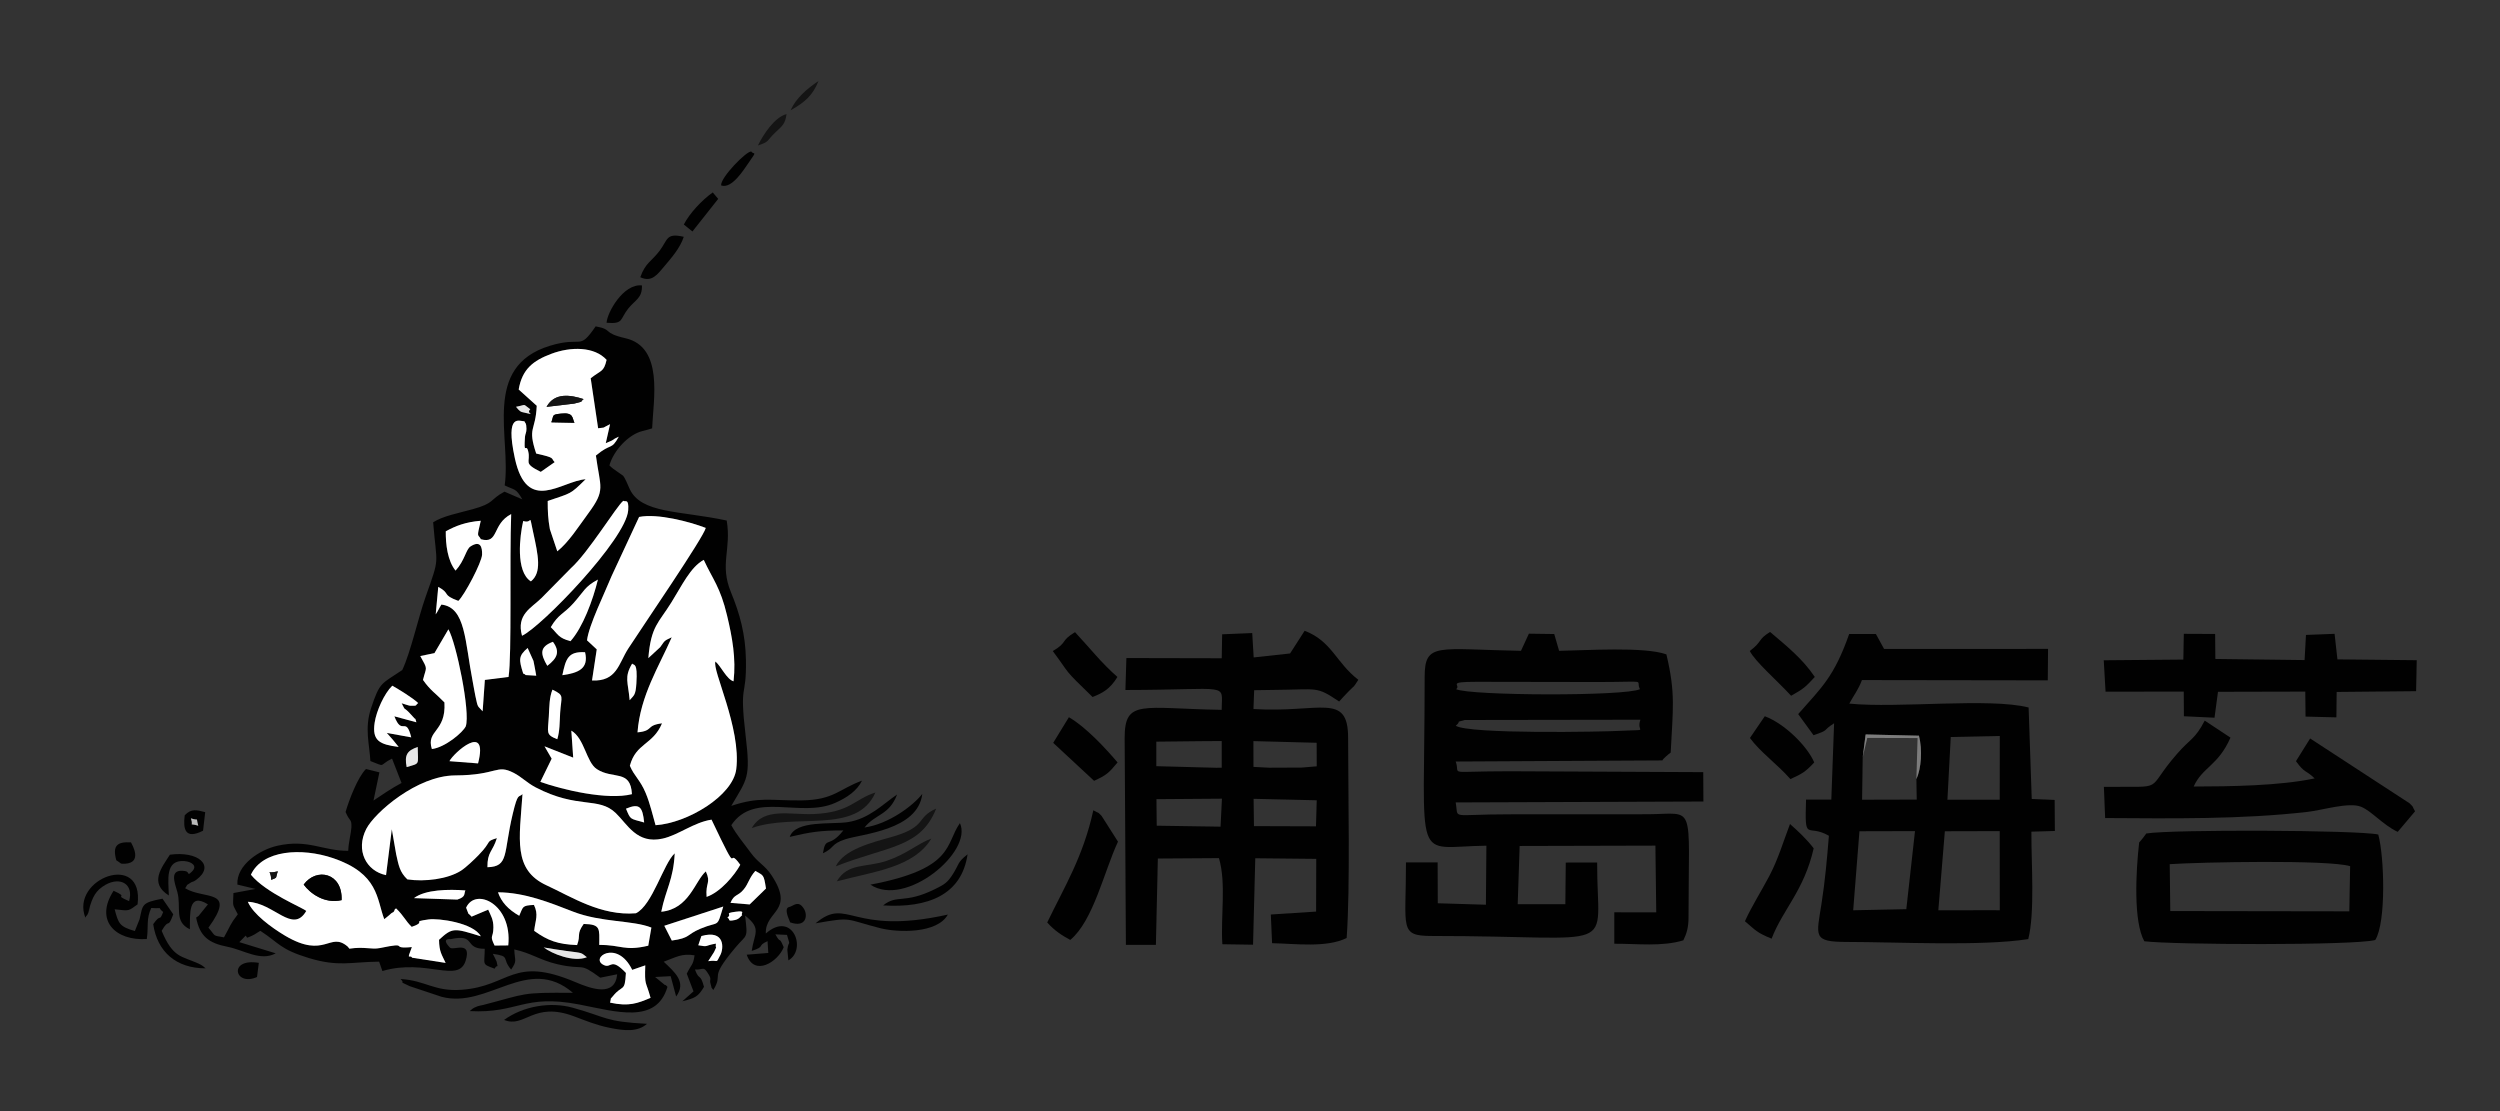 <?xml version="1.0" encoding="UTF-8"?> <svg xmlns="http://www.w3.org/2000/svg" xmlns:xlink="http://www.w3.org/1999/xlink" xmlns:xodm="http://www.corel.com/coreldraw/odm/2003" xml:space="preserve" width="360px" height="160px" version="1.1" style="shape-rendering:geometricPrecision; text-rendering:geometricPrecision; image-rendering:optimizeQuality; fill-rule:evenodd; clip-rule:evenodd" viewBox="0 0 360 160"><rect x="0" y="0" width="360" height="160" fill="#333333" stroke="none"/> <defs> <style type="text/css"> .fil0 {fill:#010101} .fil3 {fill:#141414} .fil1 {fill:#7C7C7C} .fil5 {fill:#BABABA} .fil4 {fill:#E7E7E7} .fil2 {fill:white} </style> </defs> <g id="圖層_x0020_1">  <g id="_2303819372096"> <path class="fil0" d="M209.63 104.51c0.96,-0.83 -0.27,-0.39 1.29,-0.83l25.3 -0.04c-0.66,1.86 1.38,1.38 -2.39,1.58 -3.3,0.18 -22.26,0.51 -24.2,-0.71zm26.52 -5.27c-2.11,1.04 -24.52,0.95 -26.47,0 0.8,-0.62 -1.51,-1.06 2.95,-1.06l17.63 0.03c7.4,-0.01 5.16,-0.39 5.89,1.03zm3.24 10.26c0.02,-0.19 0.95,-0.97 1.19,-1.13 0.3,-6.2 0.74,-8.45 -0.62,-14.14 -3.15,-1.14 -11.63,-0.57 -15.45,-0.51l-0.7 -2.42 -3.65 -0.05 -1.14 2.47c-12.02,-0.22 -13.87,-1.29 -13.87,3.76 0,27.82 -1.86,24.43 8.89,24.3l-0.07 8.5 -6.93 -0.21 -0.02 -5.88 -4.56 0c0.02,9.51 -1.07,10.59 3.76,10.59 27.63,0 23.72,2.82 23.77,-10.58l-4.52 0.01 -0.06 5.99 -6.86 0 0.28 -8.38 19.55 -0.05 0.12 9.61 -6.04 -0.01 0 4.53c3.25,-0.02 6.85,0.45 9.94,-0.49 0.46,-0.94 0.75,-1.81 0.75,-3.34 0,-16.76 1.1,-14.86 -5.85,-14.82l-19.94 0.01c-8.77,0 -7.28,0.81 -7.74,-1.71l35.67 -0.13 -0.02 -4.23 -27.91 -0.13c-9.44,0 -6.97,0.64 -7.74,-1.4l29.77 -0.16z"></path> <path class="fil0" d="M180.52 115.03l9.09 0.21 -0.11 3.75 -8.93 -0.03 -0.05 -3.93zm-13.99 0.05l9.43 -0.07 -0.2 4.03 -9.19 -0.14 -0.04 -3.82zm23.07 -8.12l0.01 3.39 -2.16 0.18 -4.69 0.02 -2.26 -0.12 -0.01 -3.71 9.11 0.24zm-16.81 -0.23l3.14 -0.02 0 3.84 -0.79 0.01 -8.63 -0.23 0 -3.53 6.28 -0.07zm20.05 -5.71c0.42,-0.48 0.69,-0.77 1.36,-1.46 1.05,-1.07 0.54,-0.35 1.4,-1.67 -3.21,-2.46 -3.8,-5.55 -7.73,-7.06l-2.1 3.27 -5.24 0.57 -0.21 -3.51 -4.33 0.18 -0.06 3.45 -13.73 -0.03 -0.14 4.6c15.33,-0.02 13.88,-1.15 13.86,2.86 -11.52,-0.2 -13.97,-1.58 -13.97,4.05l0.18 29.79 4.32 0 0.28 -12.43 8.8 -0.06c1.07,3.61 0.23,8.43 0.49,12.4l4.42 0.07 0.32 -12.45 8.78 0.09 -0.02 7.59 -6.52 0.42 0.18 4.13c3.31,0.07 7.88,0.69 10.74,-0.75 0.53,-7.33 0.21,-20.85 0.21,-28.8 0,-6.65 -4.02,-3.57 -13.63,-4.17l0.1 -2.71 2.75 -0.04c6.59,-0.05 6.1,-0.59 9.49,1.67z"></path> <path class="fil0" d="M280.06 119.7l7.9 -0.02 0.01 11.4 -0.83 -0.01 -8.02 0.01 0.94 -11.38zm-12.3 0l8 -0.02 -1.25 11.24 -7.65 0.16 0.9 -11.38zm13.15 -13.57l7.06 -0.15 -0.01 9.18 -0.82 0 -6.71 0 0.48 -9.03zm-12.68 2.9l0.42 -3.27 7.68 0.18c0.52,2.08 0.33,4.71 -0.37,6.26l0.05 2.94 -7.87 0.02 0.09 -6.13zm-1.93 -7.71c0.66,-1.24 1.29,-1.97 1.82,-3.39l26.76 0.04 0.04 -4.53 -23.61 0.01 -1.18 -2.15 -3.85 0c-2.19,6.23 -4.02,7.74 -7.34,11.53l2.21 3.04c2.4,-0.81 1.13,-0.56 2.96,-1.72l-0.4 10.99 -3.64 0c-0.2,6.38 0.11,3.37 3.29,5.21 -0.26,3.28 -0.56,6.57 -1.06,9.76 -0.73,4.73 -1.34,5.53 3.69,5.53 7.32,0.01 19.37,0.64 26.08,-0.41 0.97,-3.82 0.43,-10.91 0.45,-15.47l3.38 -0.1 -0.03 -4.47 -3.3 -0.14 -0.45 -13.17c-5.62,-1.44 -18.79,0.14 -25.82,-0.56z"></path> <path class="fil0" d="M312.44 124.44c4.26,-0.29 22.83,-0.67 25.98,0.29l-0.12 6.5 -25.78 -0.04 -0.08 -6.75zm-4.4 -3.13c-0.48,4.19 -0.85,11.37 0.74,14.23 3.93,0.51 30.24,0.63 33.26,-0.18 1.59,-2.59 1.3,-12.04 0.43,-15.19 -2.89,-0.65 -29.77,-0.75 -33.4,-0.15 -0.3,0.41 -0.7,0.95 -1.03,1.29z"></path> <path class="fil0" d="M315.89 113.26c1.26,-2.81 3.5,-2.96 5.3,-7.04l-3.71 -2.45c-1.41,2.72 -2.06,2.57 -3.99,4.79 -4.83,5.53 -1.23,4.65 -10.53,4.75l0.18 4.49c9.63,0.06 19.69,0.2 29.16,-0.89 2.12,-0.24 5.95,-1.44 7.68,-0.74 1.52,0.6 3.15,2.62 5.29,3.62l2.5 -2.96c-0.56,-0.95 -0.03,-0.39 -0.8,-1.16l-14.31 -9.33 -2.04 3.27c1.31,1.81 1.31,1.16 2.69,2.48 -5.03,1.07 -12.15,1.16 -17.42,1.17z"></path> <polygon class="fil0" points="303.2,99.6 314.46,99.59 314.48,103.14 318.89,103.35 319.39,99.62 331.96,99.59 332,103.19 336.44,103.3 336.48,99.64 347.92,99.53 348.01,95.07 336.59,94.95 336.18,91.27 332.06,91.43 331.86,95.05 319.01,94.89 318.98,91.29 314.47,91.27 314.4,94.98 302.94,95.08 "></polygon> <path class="fil0" d="M154.12 135.35c3.33,-2.78 4.86,-9.85 6.87,-14.15l-2.36 -3.71c-0.77,-0.77 -0.17,-0.21 -1.19,-0.81 -1.45,6.66 -4.15,11 -6.64,16.16 1.03,1.16 2.14,1.88 3.32,2.51z"></path> <path class="fil0" d="M255.11 135.17c1.64,-4.26 4.67,-6.91 6.06,-13.01 -0.97,-1.28 -2.25,-2.48 -3.41,-3.5 -1,2.62 -1.68,5 -2.96,7.45 -1.16,2.21 -2.57,4.41 -3.53,6.55 1.55,1.31 1.65,1.61 3.84,2.51z"></path> <path class="fil0" d="M251.99 106.27c1.51,2.06 3.94,3.77 5.83,5.92 1.66,-0.76 2.13,-1 3.43,-2.4 -1.01,-2.37 -4.29,-5.6 -7.12,-6.65l-2.14 3.13z"></path> <path class="fil0" d="M257.92 100.19c1.8,-1.02 2,-1.18 3.41,-2.71 -1.74,-2.6 -4.02,-4.42 -6.44,-6.48 -1.84,1.14 -1.05,1.34 -2.92,2.74 0.74,1.5 3.95,4.28 5.95,6.45z"></path> <path class="fil0" d="M157.33 100.37c1.42,-0.57 2.51,-1.12 3.58,-2.89 -2.33,-2.03 -3.88,-4.07 -6.11,-6.45 -2.19,1.33 -0.99,1.43 -3.2,2.72 2.74,3.67 1.29,2.31 5.73,6.62z"></path> <path class="fil0" d="M151.66 106.97l5.89 5.47c1.81,-0.85 2.06,-1.07 3.38,-2.65 -1.67,-1.97 -4.58,-5.12 -7.01,-6.51l-2.26 3.69z"></path> <path class="fil1" d="M268.23 109.03l0.66 -2.77 7.24 0.02 -0.17 5.92c0.7,-1.55 0.89,-4.18 0.37,-6.26l-7.68 -0.18 -0.42 3.27z"></path> <path class="fil0" d="M91.04 139.66l1.88 -0.65c-0.1,3.08 0.05,2.08 0.76,4.68 -1.88,0.79 -3.1,1.28 -5.83,0.69 0.26,-0.94 -0.14,-0.26 0.4,-0.92 1.4,-1.75 1.73,-0.48 1.88,-3.36 -2.2,-2.31 -2.05,-0.62 -3.15,-1.12 -2.18,-0.99 1.87,-3.83 4.06,0.68zm-6.53 -1.82c-1.91,0.78 -5.07,-0.52 -6.22,-1.41 1.18,0.19 2.09,0.35 3.28,0.51 2.48,0.32 2.02,0.2 2.94,0.9zm18.58 -1.96c-1.71,0.29 -1,0.52 -2.54,0.24l0.45 -1.33c3.44,-0.98 3.22,1.82 2.73,2.73 -0.73,1.36 -0.14,0.65 -1.75,0.89l0.84 -1.31c0.57,-1.24 0.15,-0.19 0.27,-1.22zm3.79 -4.11c-0.29,0.25 -0.47,0.6 -1.08,0.72 -1.17,0.23 -0.55,-0.08 -1.06,-0.36 0.78,-0.54 -0.59,-0.6 1.19,-0.84 1.58,-0.21 0.65,0.28 0.95,0.48zm-2.73 -1.23c-0.98,3.26 -0.48,2.01 -3.28,3.19 -2.09,0.88 -1.41,1.33 -4.13,1.71l-1.08 -2.13 8.49 -2.77zm-33.85 0.45l-2.39 1.01c-0.73,-0.81 -0.22,0.11 -0.79,-1.29 1.35,-2.99 6.68,-0.52 6.07,5.43l-1.97 0.02c-0.77,-1.59 -0.18,-0.98 -0.17,-2.61 0,-1.15 -0.36,-1.67 -0.75,-2.56zm4.47 0.88c-1.6,-0.91 -2.57,-1.97 -3.06,-3.38 3.9,0.02 7.55,1.52 10.83,2.79 4.09,1.58 8.56,1.21 11.26,2.29l-0.45 2.61c-3.49,0.82 -3.81,-0.13 -7.06,-0.11 0.02,-2.36 0.24,-2.97 -2.24,-3.02 -1.09,1.55 -0.37,1.49 -0.95,3.04 -2.77,-0.11 -4.2,-0.63 -6.18,-2.05 0.17,-1.55 0.66,-2.31 -0.03,-3.73 -1.78,0.08 -1.53,0.27 -2.12,1.56zm-15.16 -2.54c1.64,-1.25 5,-1.29 7.41,-1.11 -0.24,0.46 0.12,0.92 -1.17,1.32l-6.24 -0.21zm45.58 0.68c0.54,-1.3 1.07,-0.91 1.9,-1.93 0.69,-0.83 0.78,-1.66 1.68,-2.67 1.18,0.7 1.21,0.44 1.53,2.54l-2.35 2.29 -2.76 -0.23zm-50.48 6.51c-1.23,0.25 -2.19,-0.24 -4.4,0.09 -0.08,-0.1 -0.18,-0.24 -0.23,-0.29 -2.62,-2.26 -3.21,1.87 -9.03,-1.58 -1.98,-1.18 -4.63,-3.13 -5.36,-4.88 3.77,0.14 6.46,4.69 8.41,1.32 -0.48,-0.47 -5.81,-2.59 -7.97,-5.22 1.66,-3.59 7.3,-3.92 11.82,-2.39 6.61,2.24 6.27,5.87 7.38,8.79 0.12,-0.09 0.28,-0.21 0.37,-0.29 0.08,-0.07 0.25,-0.19 0.34,-0.28 0.09,-0.07 0.22,-0.2 0.3,-0.27 0.17,-0.16 0.37,-0.07 0.48,-0.49 0.03,-0.14 0.14,-0.15 0.22,-0.22 1.13,1.09 1.34,1.79 2.25,2.66 2.33,-0.83 -0.26,-0.69 2.41,-1.07 1.43,-0.21 6.5,0.48 7.54,2.43 -3.87,-1.2 -4.07,-1.29 -6.02,0.5 0.03,1.75 0.39,2.11 0.95,3.33l-4.83 -0.75c-0.29,-0.56 -0.87,0.62 -0.03,-1.53 -3.42,0.32 -0.06,-0.8 -4.6,0.14zm35.43 -20.07c1.95,-0.82 2.39,-0.29 2.62,1.99 -2.1,-0.6 -1.92,-0.34 -2.62,-1.99zm-34.55 9.57c-2.86,-0.59 -4.42,-3.57 -2.85,-6.65 1.19,-2.34 7.32,-7.68 12.78,-7.71 6.22,-0.03 5.9,-1.68 8.47,-0.36 1.13,0.58 1.86,1.41 3.16,2.09 6.08,3.16 9.01,1.28 11.52,3.69 1.7,1.63 3.04,4.5 6.74,3.68 2.27,-0.5 4.51,-2.35 7.05,-2.73 4.41,9.28 1.95,3.44 4.14,6.5 -0.8,1.47 -2.84,3.94 -4.85,4.62 -0.18,-2.13 0.67,-1.94 -0.11,-3.67 -1.58,1.4 -2.4,5.43 -6.42,5.81 0.67,-3.31 1.74,-4.56 1.94,-8.41 -1.62,1.46 -3.21,7.48 -5.59,8.63 -5.03,0.41 -9.26,-2.36 -12.86,-4.02 -4.87,-2.24 -3.92,-6.66 -3.47,-13.14 -0.56,0.57 -0.65,-0.33 -1.41,2.87 -1.36,5.7 -0.51,7.57 -3.64,7.66 -0.03,-2.24 0.76,-2.22 1.36,-4.19 -1.75,0.54 -0.58,0.34 -2.65,2.46 -0.55,0.57 -1.8,1.77 -2.52,2.23 -1.9,1.21 -5.23,1.63 -7.72,1.25 -1.11,-1.06 -1.25,-2 -1.61,-3.6l-0.63 -3.62 -0.83 6.61zm2.97 -15.56c-0.36,-1.79 0.11,-2.38 1.59,-2.9 0.02,2.65 0.41,2.31 -1.59,2.9zm6.16 -0.85c0.53,-1.12 5.68,-5.78 4.12,0.32l-4.12 -0.32zm13.09 2.98l1.63 -3.34 -1.03 -1.78 4.13 1.63 -0.27 -3.89c1.92,1.14 2.14,4.53 3.67,5.54 2.33,1.53 4.87,-0.02 5.06,3.61 -3.54,0.9 -10.04,-0.64 -13.19,-1.77zm2.44 -6.14c-1.73,-0.67 -1.34,-0.95 -1.22,-3.29 0.08,-1.54 0.07,-2.68 0.52,-3.85 1.8,0.87 1.26,0.9 1.11,3.35 -0.08,1.35 -0.04,2.55 -0.41,3.79zm-22.84 1.11c-2.73,-0.35 -3.86,-0.88 -3.46,-3.5 0.25,-1.67 1.37,-4.19 2.54,-5.32 0.84,0.47 2.9,1.72 3.73,2.5 -0.49,0.36 -0.01,0.42 -1.2,0.38 -0.17,-0.01 -0.99,-0.3 -1.18,-0.35 0.68,1.31 0.09,0.34 1.07,1.33l0.82 0.89c0.06,-0.1 0.18,0.27 0.23,0.52l-3.17 -0.86c1.13,2.93 1.64,-0.14 2.43,3.03l-3.52 -0.64c0.55,0.59 1.23,1.4 1.71,2.02zm33.26 -6.73c-0.22,-2.63 -0.82,-3.29 0.36,-5.27 0.24,0.31 0.81,-0.28 0.61,2.84 -0.11,1.73 -0.33,1.69 -0.97,2.43zm-13.85 -5.66c0.17,0.75 0.26,1.42 0.4,2.13l-1.54 -0.09c-0.07,-0.15 -0.23,-0.15 -0.34,-0.22 -0.64,-2.04 -0.69,-2.53 0.64,-3.68l0.84 1.86zm4.16 2.06c0.49,-2.36 0.82,-3.45 3.27,-3.31 0.56,2.37 -0.96,2.98 -3.27,3.31zm-16.41 -6.61c1.13,1.93 3.19,11.94 2.5,13.97 -0.44,0.91 -3,3.05 -4.88,3.27 -0.87,-2.73 2.07,-2.42 1.81,-6.71 -1.28,-1.33 -2.01,-1.7 -3.09,-3.24 0.48,-1.98 0.76,-1.37 -0.39,-3.44l2.04 -0.42 2.01 -3.43zm14.24 5.26c-1,-1.71 -1.15,-2.73 0.81,-3.46 1.09,1.47 0.58,2.39 -0.81,3.46zm14.55 -1.11c0.38,-4.63 1.47,-5.04 3.31,-8.01 1.51,-2.41 2.74,-5.09 4.67,-6.14 1.27,2.76 2.39,3.92 3.36,8.03 0.74,3.09 1.31,6.19 0.93,9.46 -0.99,-0.29 -1.76,-2.11 -2.6,-2.85 -0.56,1.11 3.73,9.58 2.99,15.5 -0.48,3.84 -7.03,7.77 -11.62,8.07 -0.42,-1.42 -0.78,-3.11 -1.43,-4.65 -0.79,-1.89 -1.64,-2.41 -2.27,-3.91 0.87,-3.29 3.33,-2.99 4.63,-6.11 -2.38,0.29 -1.17,1.08 -3.53,1.3 0.4,-5.3 3.11,-9.52 4.93,-13.69 -1.23,0.54 -1,0.55 -1.67,1.43l-1.7 1.57zm-14.05 -4.46c1.11,-1.89 1.84,-1.87 3.23,-3.41 1.56,-1.73 1.63,-2.42 3.56,-3.44 -0.73,2.99 -2.18,6.89 -3.95,8.87 -1.77,-0.47 -1.76,-0.97 -2.84,-2.02zm-2.86 -6.59c-2.23,-1.4 -1.61,-6.51 -1.11,-8.7 1.42,0.49 0.78,-1.36 1.42,1.55 0.76,3.48 1.28,5.87 -0.31,7.15zm15.58 -9.28c2.66,-0.53 7.22,0.67 9.6,1.58 -0.31,1.36 -9.02,14.07 -11.16,17.37 -1.39,2.15 -1.63,4.77 -5.22,4.6l0.68 -4.48 -1.4 -1.3c0.25,-2.17 2.58,-6.89 3.55,-9.28l3.95 -8.49zm-28.92 10.07c1.87,1.03 0.42,1.1 2.89,2.02 0.88,-0.82 3.38,-5.54 3.42,-6.67 0.03,-1.09 -0.24,-2.09 -1.67,-1.17 -0.66,0.42 -0.82,2.02 -2.15,3.48 -1.15,-1.41 -1.43,-3.78 -1.41,-5.66 1.42,-0.78 2.84,-1.34 5.04,-1.52 -0.61,2.6 -0.43,1.82 0.02,2.66 2.62,0.74 1.56,-2.18 4.36,-3.62 -0.25,6.55 0.11,20.31 -0.38,23.45l-3.41 0.43 -0.32 4.52c-0.75,-0.88 -0.66,-0.37 -1.05,-2.23 -0.14,-0.65 -0.24,-1.34 -0.37,-1.99 -1.15,-5.89 -1.01,-10.75 -4.52,-11.15 -0.33,0.52 -0.44,0.86 -0.82,1.41l0.37 -3.96zm12.06 7.04c-0.85,-3.07 1.36,-4.01 2.8,-5.43l4.24 -4.3c2.52,-2.26 6.59,-8.97 7.55,-9.71 0.23,0.24 0.83,-0.45 0.7,1.37 -0.3,4.17 -12.53,16.81 -15.29,18.07zm1.19 -32.61c-0.78,0.66 1.28,0.94 -1.19,0.4 -0.36,-0.08 -0.74,-0.62 -0.87,-0.76 1.63,-0.3 0.86,-0.51 2.06,0.36zm-1.67 -2.85c0.51,-2.95 2.09,-4.16 4.7,-5.14 2.78,-1.05 6.2,-1.07 7.96,0.87 -0.41,1.79 -0.78,1.45 -2.29,2.65l1.07 7.2c1.25,-0.18 0.31,0.11 1.72,-0.59l-0.62 2.74c1.67,-0.67 0.65,-0.4 1.88,-0.94 -1.13,2.04 -1.05,0.83 -3.3,2.72 0.63,4.67 1.43,4.9 -1.07,8.29 -1.41,1.91 -2.83,4.18 -4.49,5.5l-1.07 -3.19c-0.27,-1.54 -0.31,-2.51 -0.31,-4.06 3.46,-1.19 3.17,-0.88 5.46,-3.13 -3.47,0.25 -8.43,5.08 -10.19,-3.01 -1.46,-6.75 0.77,-5.26 1.36,-5.35 0.15,0.35 0.29,0.18 0.31,1.07 0.02,0.53 -0.18,0.78 -0.21,1.15 -0.19,2.83 0.15,0.9 0.45,2.07 0.44,1.67 -0.86,1.69 1.82,3.01l2 -1.4c-0.6,-0.61 0.19,-0.6 -2.66,-1.24 -1.28,-3.88 -0.09,-3.12 0.08,-6.88l-2.6 -2.34zm-2.02 13.81c1.49,0.72 1.61,0.37 2.54,2.01l-2.57 -1.11c-2.21,1.19 -1.35,1.64 -4.59,2.53 -2.06,0.57 -4.25,0.97 -5.68,1.88 0.52,6.52 1.04,4.71 -1.12,10.84 -1.03,2.93 -2.15,7.98 -3.33,10.44 -3.02,2.05 -3.21,1.63 -4.49,5.49 -0.97,2.93 -0.22,5.18 -0.1,7.61 2.38,0.92 1.07,0.66 3.12,-0.35l1.37 3.51c-1.27,0.66 -3.01,1.83 -4.04,2.53l0.85 -4.06 -1.93 -0.48c-1.17,1.13 -2.46,4.5 -2.94,6.19 0.64,1.51 0.88,0.91 0.84,2.22 -0.03,0.73 -0.41,2.12 -0.46,3.37 -3.66,0.02 -5.8,-1.72 -10.2,-0.73 -2.48,0.55 -5.93,2.73 -5.76,5.59l2.61 0.63 -3.18 0.59c-0.06,2.15 -0.19,1.42 0.63,3.06 -1.18,1.54 -0.97,1.5 -1.99,3.32 -1.75,-0.32 -1.08,-0.06 -2.24,-1.39 4.12,-5.68 -0.58,-3.99 -3.35,-5.68 0.53,-0.74 -0.07,-0.23 0.67,-0.73 0.48,-0.33 0.38,-0.09 0.91,-0.47 2.82,-2.06 0.29,-4.2 -3.78,-3.63 -1.17,1.85 -3.04,4.06 -0.15,5.87 -0.06,-2.22 -0.58,-5.18 2.26,-4.95 1.03,0.09 1.92,0.69 1.06,1.51 -0.77,0.75 -0.25,0.03 -0.99,-0.08 -2.36,-0.36 -1.48,1.68 -1.11,3.01 0.61,2.21 -0.52,4.27 1.81,5.38 0.04,-2.16 -0.29,-5.4 2.6,-3.59l-1.35 1.67c-0.08,0.06 -0.24,0.15 -0.35,0.23 0.52,2.71 1.81,3.68 4.52,4.21 2.33,0.45 4.75,2.15 6.94,0.94l-5.24 -1.61 0.92 -0.94c0.05,0.06 0.13,0.21 0.2,0.31 1.04,-0.38 1.2,-0.58 1.9,-1 2.71,1.75 2.8,2.65 6.99,3.92 4.31,1.3 6,0.56 10.12,0.52l0.47 1.35c6.35,-1.87 10.97,1.89 12,-1.52 0.89,-2.95 -1.8,-1.36 -2.28,-1.86 -1.37,-1.44 0.11,-1.2 0.11,-1.21 3.75,-0.82 1.82,1.4 4.91,1.39 -0.01,2.31 -0.52,2.17 1.42,2.86 0.42,-0.8 0.54,0.2 0.29,-1.02 -0.02,-0.11 -0.54,-1.1 -0.55,-1.12 2.63,0.38 1.22,0.62 2.64,2.27 0.89,-1.31 0.53,-1.16 0.45,-2.9 2.33,0.49 3.76,1.56 6.17,2.12 4.15,0.97 3,-0.42 6.21,1.95l2.44 -0.49c-0.31,3.31 -3.71,2.11 -6.03,1.12 -9.06,-3.83 -9.38,0.6 -16.37,1.11 -3.94,0.29 -5.17,-1.34 -8.79,-1.55 0.8,0.81 -0.56,0.15 1.31,1.03l4.59 1.53c6.7,1.78 12.45,-6.13 18.92,-0.57 -7.65,-0.06 -6.49,0.08 -12.94,1.75 -0.16,0.04 -0.62,0.12 -0.78,0.18 -0.89,0.35 -0.67,0.35 -1.15,0.7 7.04,0.37 7.68,-2.5 15.78,-0.95 5.28,1.02 11.11,2.88 12.7,-2.54 -0.11,-0.09 -0.29,-0.36 -0.35,-0.25l-1.43 -1.17 2.24 -0.12 0.79 2.93c1.52,-2.07 -0.17,-3.47 -1.79,-5.01 1.79,-0.65 2.57,-1.23 4.44,-0.92 -0.18,1.41 -0.47,1.3 -1.12,2.64l0.97 2.55 -1.61 1.43c1.83,-0.45 2.28,-0.66 3.12,-2.08 -0.56,-2.08 -0.67,-0.78 -1.3,-2.49 1.3,0.06 1.17,-0.6 1.97,0.7 0.46,0.74 0.11,0.75 0.25,1.25 0.3,1.03 0,0.37 0.42,1 1.59,-2.6 -0.86,-1.31 3.21,-6.15 1.64,-1.96 1.78,-1.1 1.37,-4.57 2.44,1.91 1.31,2.53 0.95,5.09 2.1,-0.7 0.64,-0.67 2.28,-1.41l0.11 1.7 -3.11 0.25c1.08,3.2 4.49,1.04 5.33,-1.07 -0.74,-1.78 -0.35,-0.3 -1.2,-1.86l1.67 0.08c0.55,1.92 0.26,0.55 0.05,2.12l0.15 1.55c2.74,-1.56 0.59,-7.26 -3.25,-3.87 -0.12,-3.35 4.28,-3.16 0.81,-8.41 -0.94,-1.42 -1.95,-1.8 -2.97,-3.21 -1.02,-1.4 -2.03,-2.55 -2.81,-3.98 3.3,-4.95 9.95,-0.97 14.98,-3.22 1.71,-0.76 3.13,-1.74 3.84,-3.19 -3.33,1.21 -4.03,2.78 -8.7,2.84 -4.54,0.05 -6.03,-0.57 -10.12,0.79 2.31,-3.96 2.79,-3.99 2.07,-10.07 -0.94,-7.98 0.13,-5.17 0.04,-10.92 -0.06,-3.7 -0.88,-6.67 -2.16,-9.78 -1.67,-4.05 0.09,-6.12 -0.61,-10.32 -6.79,-1.45 -12.33,-0.97 -13.98,-4.56 -0.22,-0.48 -0.65,-1.57 -0.95,-1.9l-1.41 -0.99c-0.08,-0.05 -0.22,-0.18 -0.28,-0.23 -0.06,-0.05 -0.18,-0.17 -0.27,-0.26 0.6,-2.15 2.77,-4.46 4.74,-4.94 0.4,-0.1 1.04,-0.27 1.41,-0.39 0.18,-4.18 1.68,-11.72 -3.84,-12.98 -3.43,-0.79 -1.71,-1.25 -4.29,-1.71 -2.5,3.62 -1.78,1.33 -6.6,2.8 -9.84,3.02 -5.53,13.22 -6.5,20.1z"></path> <path class="fil2" d="M55.59 126.02l0.83 -6.61 0.63 3.62c0.36,1.6 0.5,2.54 1.61,3.6 2.49,0.38 5.82,-0.04 7.72,-1.25 0.72,-0.46 1.97,-1.66 2.52,-2.23 2.07,-2.12 0.9,-1.92 2.65,-2.46 -0.6,1.97 -1.39,1.95 -1.36,4.19 3.13,-0.09 2.28,-1.96 3.64,-7.66 0.76,-3.2 0.85,-2.3 1.41,-2.87 -0.45,6.48 -1.4,10.9 3.47,13.14 3.6,1.66 7.83,4.43 12.86,4.02 2.38,-1.15 3.97,-7.17 5.59,-8.63 -0.2,3.85 -1.27,5.1 -1.94,8.41 4.02,-0.38 4.84,-4.41 6.42,-5.81 0.78,1.73 -0.07,1.54 0.11,3.67 2.01,-0.68 4.05,-3.15 4.85,-4.62 -2.19,-3.06 0.27,2.78 -4.14,-6.5 -2.54,0.38 -4.78,2.23 -7.05,2.73 -3.7,0.82 -5.04,-2.05 -6.74,-3.68 -2.51,-2.41 -5.44,-0.53 -11.52,-3.69 -1.3,-0.68 -2.03,-1.51 -3.16,-2.09 -2.57,-1.32 -2.25,0.33 -8.47,0.36 -5.46,0.03 -11.59,5.37 -12.78,7.71 -1.57,3.08 -0.01,6.06 2.85,6.65z"></path> <path class="fil2" d="M93.36 94.77l1.7 -1.57c0.67,-0.88 0.44,-0.89 1.67,-1.43 -1.82,4.17 -4.53,8.39 -4.93,13.69 2.36,-0.22 1.15,-1.01 3.53,-1.3 -1.3,3.12 -3.76,2.82 -4.63,6.11 0.63,1.5 1.48,2.02 2.27,3.91 0.65,1.54 1.01,3.23 1.43,4.65 4.59,-0.3 11.14,-4.23 11.62,-8.07 0.74,-5.92 -3.55,-14.39 -2.99,-15.5 0.84,0.74 1.61,2.56 2.6,2.85 0.38,-3.27 -0.19,-6.37 -0.93,-9.46 -0.97,-4.11 -2.09,-5.27 -3.36,-8.03 -1.93,1.05 -3.16,3.73 -4.67,6.14 -1.84,2.97 -2.93,3.38 -3.31,8.01z"></path> <path class="fil2" d="M82.72 60.88l-3.33 -0.07c0.4,-1.02 -0.03,-1.1 1.39,-1.25 1.85,-0.2 1.59,0.63 1.94,1.32zm-4.02 -2.29c1.18,-2.13 3.5,-1.71 5.34,-1.12 -0.6,0.45 0.22,0.26 -1.37,0.65l-3.97 0.47zm-4.01 -2.5l2.6 2.34c-0.17,3.76 -1.36,3 -0.08,6.88 2.85,0.64 2.06,0.63 2.66,1.24l-2 1.4c-2.68,-1.32 -1.38,-1.34 -1.82,-3.01 -0.3,-1.17 -0.64,0.76 -0.45,-2.07 0.03,-0.37 0.23,-0.62 0.21,-1.15 -0.02,-0.89 -0.16,-0.72 -0.31,-1.07 -0.59,0.09 -2.82,-1.4 -1.36,5.35 1.76,8.09 6.72,3.26 10.19,3.01 -2.29,2.25 -2,1.94 -5.46,3.13 0,1.55 0.04,2.52 0.31,4.06l1.07 3.19c1.66,-1.32 3.08,-3.59 4.49,-5.5 2.5,-3.39 1.7,-3.62 1.07,-8.29 2.25,-1.89 2.17,-0.68 3.3,-2.72 -1.23,0.54 -0.21,0.27 -1.88,0.94l0.62 -2.74c-1.41,0.7 -0.47,0.41 -1.72,0.59l-1.07 -7.2c1.51,-1.2 1.88,-0.86 2.29,-2.65 -1.76,-1.94 -5.18,-1.92 -7.96,-0.87 -2.61,0.98 -4.19,2.19 -4.7,5.14z"></path> <path class="fil2" d="M43.73 127.38c1.85,-2.52 5.62,-1.69 5.46,2.24 -2.48,0.58 -4.55,-1 -5.46,-2.24zm-3.72 -1.91c-0.4,1.11 0.04,0.81 -0.95,1.23 -0.08,-1.79 -0.92,-0.74 0.95,-1.23zm-3.88 0.49c2.16,2.63 7.49,4.75 7.97,5.22 -1.95,3.37 -4.64,-1.18 -8.41,-1.32 0.73,1.75 3.38,3.7 5.36,4.88 5.82,3.45 6.41,-0.68 9.03,1.58 0.05,0.05 0.15,0.19 0.23,0.29 2.21,-0.33 3.17,0.16 4.4,-0.09 4.54,-0.94 1.18,0.18 4.6,-0.14 -0.84,2.15 -0.26,0.97 0.03,1.53l4.83 0.75c-0.56,-1.22 -0.92,-1.58 -0.95,-3.33 1.95,-1.79 2.15,-1.7 6.02,-0.5 -1.04,-1.95 -6.11,-2.64 -7.54,-2.43 -2.67,0.38 -0.08,0.24 -2.41,1.07 -0.91,-0.87 -1.12,-1.57 -2.25,-2.66 -0.08,0.07 -0.19,0.08 -0.22,0.22 -0.11,0.42 -0.31,0.33 -0.48,0.49 -0.08,0.07 -0.21,0.2 -0.3,0.27 -0.09,0.09 -0.26,0.21 -0.34,0.28 -0.09,0.08 -0.25,0.2 -0.37,0.29 -1.11,-2.92 -0.77,-6.55 -7.38,-8.79 -4.52,-1.53 -10.16,-1.2 -11.82,2.39z"></path> <path class="fil2" d="M92.03 74.44l-3.95 8.49c-0.97,2.39 -3.3,7.11 -3.55,9.28l1.4 1.3 -0.68 4.48c3.59,0.17 3.83,-2.45 5.22,-4.6 2.14,-3.3 10.85,-16.01 11.16,-17.37 -2.38,-0.91 -6.94,-2.11 -9.6,-1.58z"></path> <path class="fil2" d="M69.25 77.65c-0.45,-0.84 -0.63,-0.06 -0.02,-2.66 -2.2,0.18 -3.62,0.74 -5.04,1.52 -0.02,1.88 0.26,4.25 1.41,5.66 1.33,-1.46 1.49,-3.06 2.15,-3.48 1.43,-0.92 1.7,0.08 1.67,1.17 -0.04,1.13 -2.54,5.85 -3.42,6.67 -2.47,-0.92 -1.02,-0.99 -2.89,-2.02l-0.37 3.96c0.38,-0.55 0.49,-0.89 0.82,-1.41 3.51,0.4 3.37,5.26 4.52,11.15 0.13,0.65 0.23,1.34 0.37,1.99 0.39,1.86 0.3,1.35 1.05,2.23l0.32 -4.52 3.41 -0.43c0.49,-3.14 0.13,-16.9 0.38,-23.45 -2.8,1.44 -1.74,4.36 -4.36,3.62z"></path> <path class="fil2" d="M74.77 131.87c0.59,-1.29 0.34,-1.48 2.12,-1.56 0.69,1.42 0.2,2.18 0.03,3.73 1.98,1.42 3.41,1.94 6.18,2.05 0.58,-1.55 -0.14,-1.49 0.95,-3.04 2.48,0.05 2.26,0.66 2.24,3.02 3.25,-0.02 3.57,0.93 7.06,0.11l0.45 -2.61c-2.7,-1.08 -7.17,-0.71 -11.26,-2.29 -3.28,-1.27 -6.93,-2.77 -10.83,-2.79 0.49,1.41 1.46,2.47 3.06,3.38z"></path> <path class="fil2" d="M62.56 94.05l-2.04 0.42c1.15,2.07 0.87,1.46 0.39,3.44 1.08,1.54 1.81,1.91 3.09,3.24 0.26,4.29 -2.68,3.98 -1.81,6.71 1.88,-0.22 4.44,-2.36 4.88,-3.27 0.69,-2.03 -1.37,-12.04 -2.5,-13.97l-2.01 3.43z"></path> <path class="fil2" d="M82.54 109.1l-4.13 -1.63 1.03 1.78 -1.63 3.34c3.15,1.13 9.65,2.67 13.19,1.77 -0.19,-3.63 -2.73,-2.08 -5.06,-3.61 -1.53,-1.01 -1.75,-4.4 -3.67,-5.54l0.27 3.89z"></path> <path class="fil2" d="M75.17 91.55c2.76,-1.26 14.99,-13.9 15.29,-18.07 0.13,-1.82 -0.47,-1.13 -0.7,-1.37 -0.96,0.74 -5.03,7.45 -7.55,9.71l-4.24 4.3c-1.44,1.42 -3.65,2.36 -2.8,5.43z"></path> <path class="fil0" d="M12.29 132.14c0.07,-0.1 0.17,-0.35 0.19,-0.29 0.02,0.06 0.14,-0.24 0.17,-0.32 1.04,-3.1 -0.67,2.31 0.22,-0.75 0.44,-1.52 0.86,-2.54 2.32,-3.37 2.16,-1.21 4.1,-0.09 3.4,2.35 -2.49,-1.04 0.23,-0.39 -2.23,-1.49 -2.78,4.27 0.26,7.24 4.78,6.95 0.27,-1.88 -0.11,-2.87 0.64,-4.47 2.03,0.13 0.67,-0.27 1.72,0.58 -0.62,1.57 -0.26,0.07 -1.44,1.75 0.59,3.98 3.31,6.37 7.55,6.36 -0.37,-0.28 -0.34,-0.37 -1.08,-0.71 -2.4,-1.08 -3.62,-0.78 -5.25,-4.69 1.15,-2.02 0.82,-0.08 1.67,-2.38l-1.55 -2.25c-3.09,0.58 -2.81,0.87 -3.3,2.96l-0.68 1.7c-2.22,-0.64 -2.36,-1.07 -2.91,-3.13 2.25,0.26 1.94,0.24 3.3,-0.71 0.97,-7.7 -9.72,-3.74 -7.52,1.91z"></path> <path class="fil0" d="M124.49 119.16c1.54,-1.96 3.56,-1.74 4.69,-4.75 -2.02,1.36 -4.02,3.51 -7.12,3.98 -2.29,0.35 -7.5,-0.32 -8.34,2.12 2.95,-0.69 4.35,-0.93 7.72,-0.93 -2.1,2.67 -2.53,0.7 -2.94,3.29 1.72,-0.79 1.08,-1.32 3.24,-2.02 2.35,-0.77 10.46,-1.29 11.07,-6.53 -1.3,1.68 -4.84,4.35 -8.32,4.84z"></path> <path class="fil2" d="M57.41 107.56c-0.48,-0.62 -1.16,-1.43 -1.71,-2.02l3.52 0.64c-0.79,-3.17 -1.3,-0.1 -2.43,-3.03l3.17 0.86c-0.05,-0.25 -0.17,-0.62 -0.23,-0.52l-0.82 -0.89c-0.98,-0.99 -0.39,-0.02 -1.07,-1.33 0.19,0.05 1.01,0.34 1.18,0.35 1.19,0.04 0.71,-0.02 1.2,-0.38 -0.83,-0.78 -2.89,-2.03 -3.73,-2.5 -1.17,1.13 -2.29,3.65 -2.54,5.32 -0.4,2.62 0.73,3.15 3.46,3.5z"></path> <path class="fil2" d="M93.68 143.69c-0.71,-2.6 -0.86,-1.6 -0.76,-4.68l-1.88 0.65c-2.19,-4.51 -6.24,-1.67 -4.06,-0.68 1.1,0.5 0.95,-1.19 3.15,1.12 -0.15,2.88 -0.48,1.61 -1.88,3.36 -0.54,0.66 -0.14,-0.02 -0.4,0.92 2.73,0.59 3.95,0.1 5.83,-0.69z"></path> <path class="fil2" d="M79.31 90.31c1.08,1.05 1.07,1.55 2.84,2.02 1.77,-1.98 3.22,-5.88 3.95,-8.87 -1.93,1.02 -2,1.71 -3.56,3.44 -1.39,1.54 -2.12,1.52 -3.23,3.41z"></path> <path class="fil0" d="M72.59 146.87c3,1.23 4.18,-2.73 10.07,-0.52 1.68,0.63 3.16,1.25 5.05,1.64 2.19,0.45 4.09,0.65 5.46,-0.56 -6.16,-0.32 -5.69,-0.93 -10.7,-2.32 -3.17,-0.88 -7.11,-0.26 -9.88,1.76z"></path> <path class="fil0" d="M125.34 127.39c5.03,3.37 14.8,-4.71 12.89,-8.86 -2.13,2.99 -0.71,6.55 -12.89,8.86z"></path> <path class="fil3" d="M108.26 119.24c6.26,-2.23 15.12,1.01 17.8,-5.12 -3.04,0.96 -3.64,2.86 -8.83,3.1 -3.43,0.16 -7.23,-1.03 -8.97,2.02z"></path> <path class="fil3" d="M120.35 124.75c7.49,-2.94 12.21,-2.64 14.46,-8.31 -3.05,1.33 -1.12,2.62 -6.64,4.15 -2.65,0.74 -6.66,1.75 -7.82,4.16z"></path> <path class="fil0" d="M117.44 132.96c5.41,-0.96 4.17,-0.61 9.32,0.7 2.52,0.64 8.2,0.81 9.73,-1.96 -14.06,3.12 -14.35,-2.71 -19.05,1.26z"></path> <path class="fil2" d="M95.66 133.31l1.08 2.13c2.72,-0.38 2.04,-0.83 4.13,-1.71 2.8,-1.18 2.3,0.07 3.28,-3.19l-8.49 2.77z"></path> <path class="fil2" d="M67.12 130.71c0.57,1.4 0.06,0.48 0.79,1.29l2.39 -1.01c0.39,0.89 0.75,1.41 0.75,2.56 -0.01,1.63 -0.6,1.02 0.17,2.61l1.97 -0.02c0.61,-5.95 -4.72,-8.42 -6.07,-5.43z"></path> <path class="fil2" d="M76.45 83.72c1.59,-1.28 1.07,-3.67 0.31,-7.15 -0.64,-2.91 0,-1.06 -1.42,-1.55 -0.5,2.19 -1.12,7.3 1.11,8.7z"></path> <path class="fil3" d="M120.5 126.91c5.43,-1.43 11.08,-1.99 13.62,-6.16 -2.07,0.77 -3.51,2.22 -6.44,3.21 -3.03,1.01 -5.58,0.25 -7.18,2.95z"></path> <path class="fil0" d="M92.2 39.92c1.67,0.78 2.44,-0.37 3.51,-1.63 0.86,-1.02 2.25,-2.58 2.75,-4.19 -2.57,-0.59 -2.25,0.38 -3.49,2.03 -1.16,1.53 -2.02,1.69 -2.77,3.79z"></path> <path class="fil0" d="M127.17 130.38c6.48,0.4 11.31,-1.52 12.16,-7.36 -1.52,1.19 -1.17,1.38 -2.12,2.86 -0.76,1.19 -1.17,1.47 -2.59,2.16 -4.46,2.2 -5.42,0.69 -7.45,2.34z"></path> <path class="fil0" d="M43.73 127.38c0.91,1.24 2.98,2.82 5.46,2.24 0.16,-3.93 -3.61,-4.76 -5.46,-2.24z"></path> <path class="fil0" d="M87.35 46.48c2.5,0.2 1.87,-0.49 3.12,-2.05 1.02,-1.27 2.03,-1.49 1.97,-3.33 -2.69,-0.3 -5.04,3.97 -5.09,5.38z"></path> <path class="fil2" d="M105.19 130.01l2.76 0.23 2.35 -2.29c-0.32,-2.1 -0.35,-1.84 -1.53,-2.54 -0.9,1.01 -0.99,1.84 -1.68,2.67 -0.83,1.02 -1.36,0.63 -1.9,1.93z"></path> <path class="fil2" d="M80.25 106.45c0.37,-1.24 0.33,-2.44 0.41,-3.79 0.15,-2.45 0.69,-2.48 -1.11,-3.35 -0.45,1.17 -0.44,2.31 -0.52,3.85 -0.12,2.34 -0.51,2.62 1.22,3.29z"></path> <path class="fil0" d="M98.47 32.33l1.24 1 3.71 -4.69 -0.78 -0.93c-1.58,1.11 -3.34,3.01 -4.17,4.62z"></path> <path class="fil2" d="M64.72 109.61l4.12 0.32c1.56,-6.1 -3.59,-1.44 -4.12,-0.32z"></path> <path class="fil0" d="M103.84 26.7c1.55,0.55 3.25,-2.25 4.05,-3.39 1.24,-1.76 0.62,-0.95 0.3,-1.49 -0.67,-0.12 -4.46,3.75 -4.35,4.88z"></path> <path class="fil0" d="M28.55 118.9c-1.57,-0.47 -0.6,0.32 -1.06,-1.06 1.27,0.45 0.66,-0.33 1.06,1.06zm-1.95 -1.5c-0.26,2 0.05,3.54 2.64,2.22l0.31 -2.67c-1.2,-0.3 -1.99,-0.57 -2.95,0.45z"></path> <path class="fil2" d="M59.61 129.33l6.24 0.21c1.29,-0.4 0.93,-0.86 1.17,-1.32 -2.41,-0.18 -5.77,-0.14 -7.41,1.11z"></path> <path class="fil2" d="M80.98 97.23c2.31,-0.33 3.83,-0.94 3.27,-3.31 -2.45,-0.14 -2.78,0.95 -3.27,3.31z"></path> <path class="fil0" d="M16.75 123.88c0.75,0.43 0.46,0.54 1.24,0.5 2.58,-0.15 1.05,-2.72 0.87,-3.08 -2.02,-0.12 -2.69,0.5 -2.11,2.58z"></path> <path class="fil2" d="M101 134.79l-0.45 1.33c1.54,0.28 0.83,0.05 2.54,-0.24 -0.12,1.03 0.3,-0.02 -0.27,1.22l-0.84 1.31c1.61,-0.24 1.02,0.47 1.75,-0.89 0.49,-0.91 0.71,-3.71 -2.73,-2.73z"></path> <path class="fil0" d="M113.84 130.54c-0.08,0.15 -1.18,-0.23 -0.06,2.28 2.29,0.82 2.58,-0.97 2,-1.93 -0.76,-1.26 -1.42,-0.53 -1.94,-0.35z"></path> <path class="fil2" d="M75.34 96.99c0.11,0.07 0.27,0.07 0.34,0.22l1.54 0.09c-0.14,-0.71 -0.23,-1.38 -0.4,-2.13l-0.84 -1.86c-1.33,1.15 -1.28,1.64 -0.64,3.68z"></path> <path class="fil0" d="M37.01 140.69l0.26 -2.04c-4.46,-0.75 -3.49,3.48 -0.26,2.04z"></path> <path class="fil3" d="M109.14 20.95c1.72,-0.57 1.19,-0.62 2.52,-1.89 0.99,-0.93 1.42,-1.21 1.6,-2.63 -1.72,0.43 -3.38,2.99 -4.12,4.52z"></path> <path class="fil2" d="M90.67 100.83c0.64,-0.74 0.86,-0.7 0.97,-2.43 0.2,-3.12 -0.37,-2.53 -0.61,-2.84 -1.18,1.98 -0.58,2.64 -0.36,5.27z"></path> <path class="fil3" d="M78.7 58.59l3.97 -0.47c1.59,-0.39 0.77,-0.2 1.37,-0.65 -1.84,-0.59 -4.16,-1.01 -5.34,1.12z"></path> <path class="fil2" d="M78.81 95.88c1.39,-1.07 1.9,-1.99 0.81,-3.46 -1.96,0.73 -1.81,1.75 -0.81,3.46z"></path> <path class="fil4" d="M84.51 137.84c-0.92,-0.7 -0.46,-0.58 -2.94,-0.9 -1.19,-0.16 -2.1,-0.32 -3.28,-0.51 1.15,0.89 4.31,2.19 6.22,1.41z"></path> <path class="fil2" d="M90.14 116.45c0.7,1.65 0.52,1.39 2.62,1.99 -0.23,-2.28 -0.67,-2.81 -2.62,-1.99z"></path> <path class="fil3" d="M113.84 15.89c2.22,-1.25 3.21,-2.24 4.03,-4.23 -1.7,1.14 -3.25,2.48 -4.03,4.23z"></path> <path class="fil4" d="M58.56 110.46c2,-0.59 1.61,-0.25 1.59,-2.9 -1.48,0.52 -1.95,1.11 -1.59,2.9z"></path> <path class="fil0" d="M80.78 59.56c-1.42,0.15 -0.99,0.23 -1.39,1.25l3.33 0.07c-0.35,-0.69 -0.09,-1.52 -1.94,-1.32z"></path> <path class="fil2" d="M104.74 132.13c0.51,0.28 -0.11,0.59 1.06,0.36 0.61,-0.12 0.79,-0.47 1.08,-0.72 -0.3,-0.2 0.63,-0.69 -0.95,-0.48 -1.78,0.24 -0.41,0.3 -1.19,0.84z"></path> <path class="fil4" d="M76.36 58.94c-1.2,-0.87 -0.43,-0.66 -2.06,-0.36 0.13,0.14 0.51,0.68 0.87,0.76 2.47,0.54 0.41,0.26 1.19,-0.4z"></path> <path class="fil3" d="M39.06 126.7c0.99,-0.42 0.55,-0.12 0.95,-1.23 -1.87,0.49 -1.03,-0.56 -0.95,1.23z"></path> <path class="fil5" d="M28.55 118.9c-0.4,-1.39 0.21,-0.61 -1.06,-1.06 0.46,1.38 -0.51,0.59 1.06,1.06z"></path> </g> </g> </svg> 